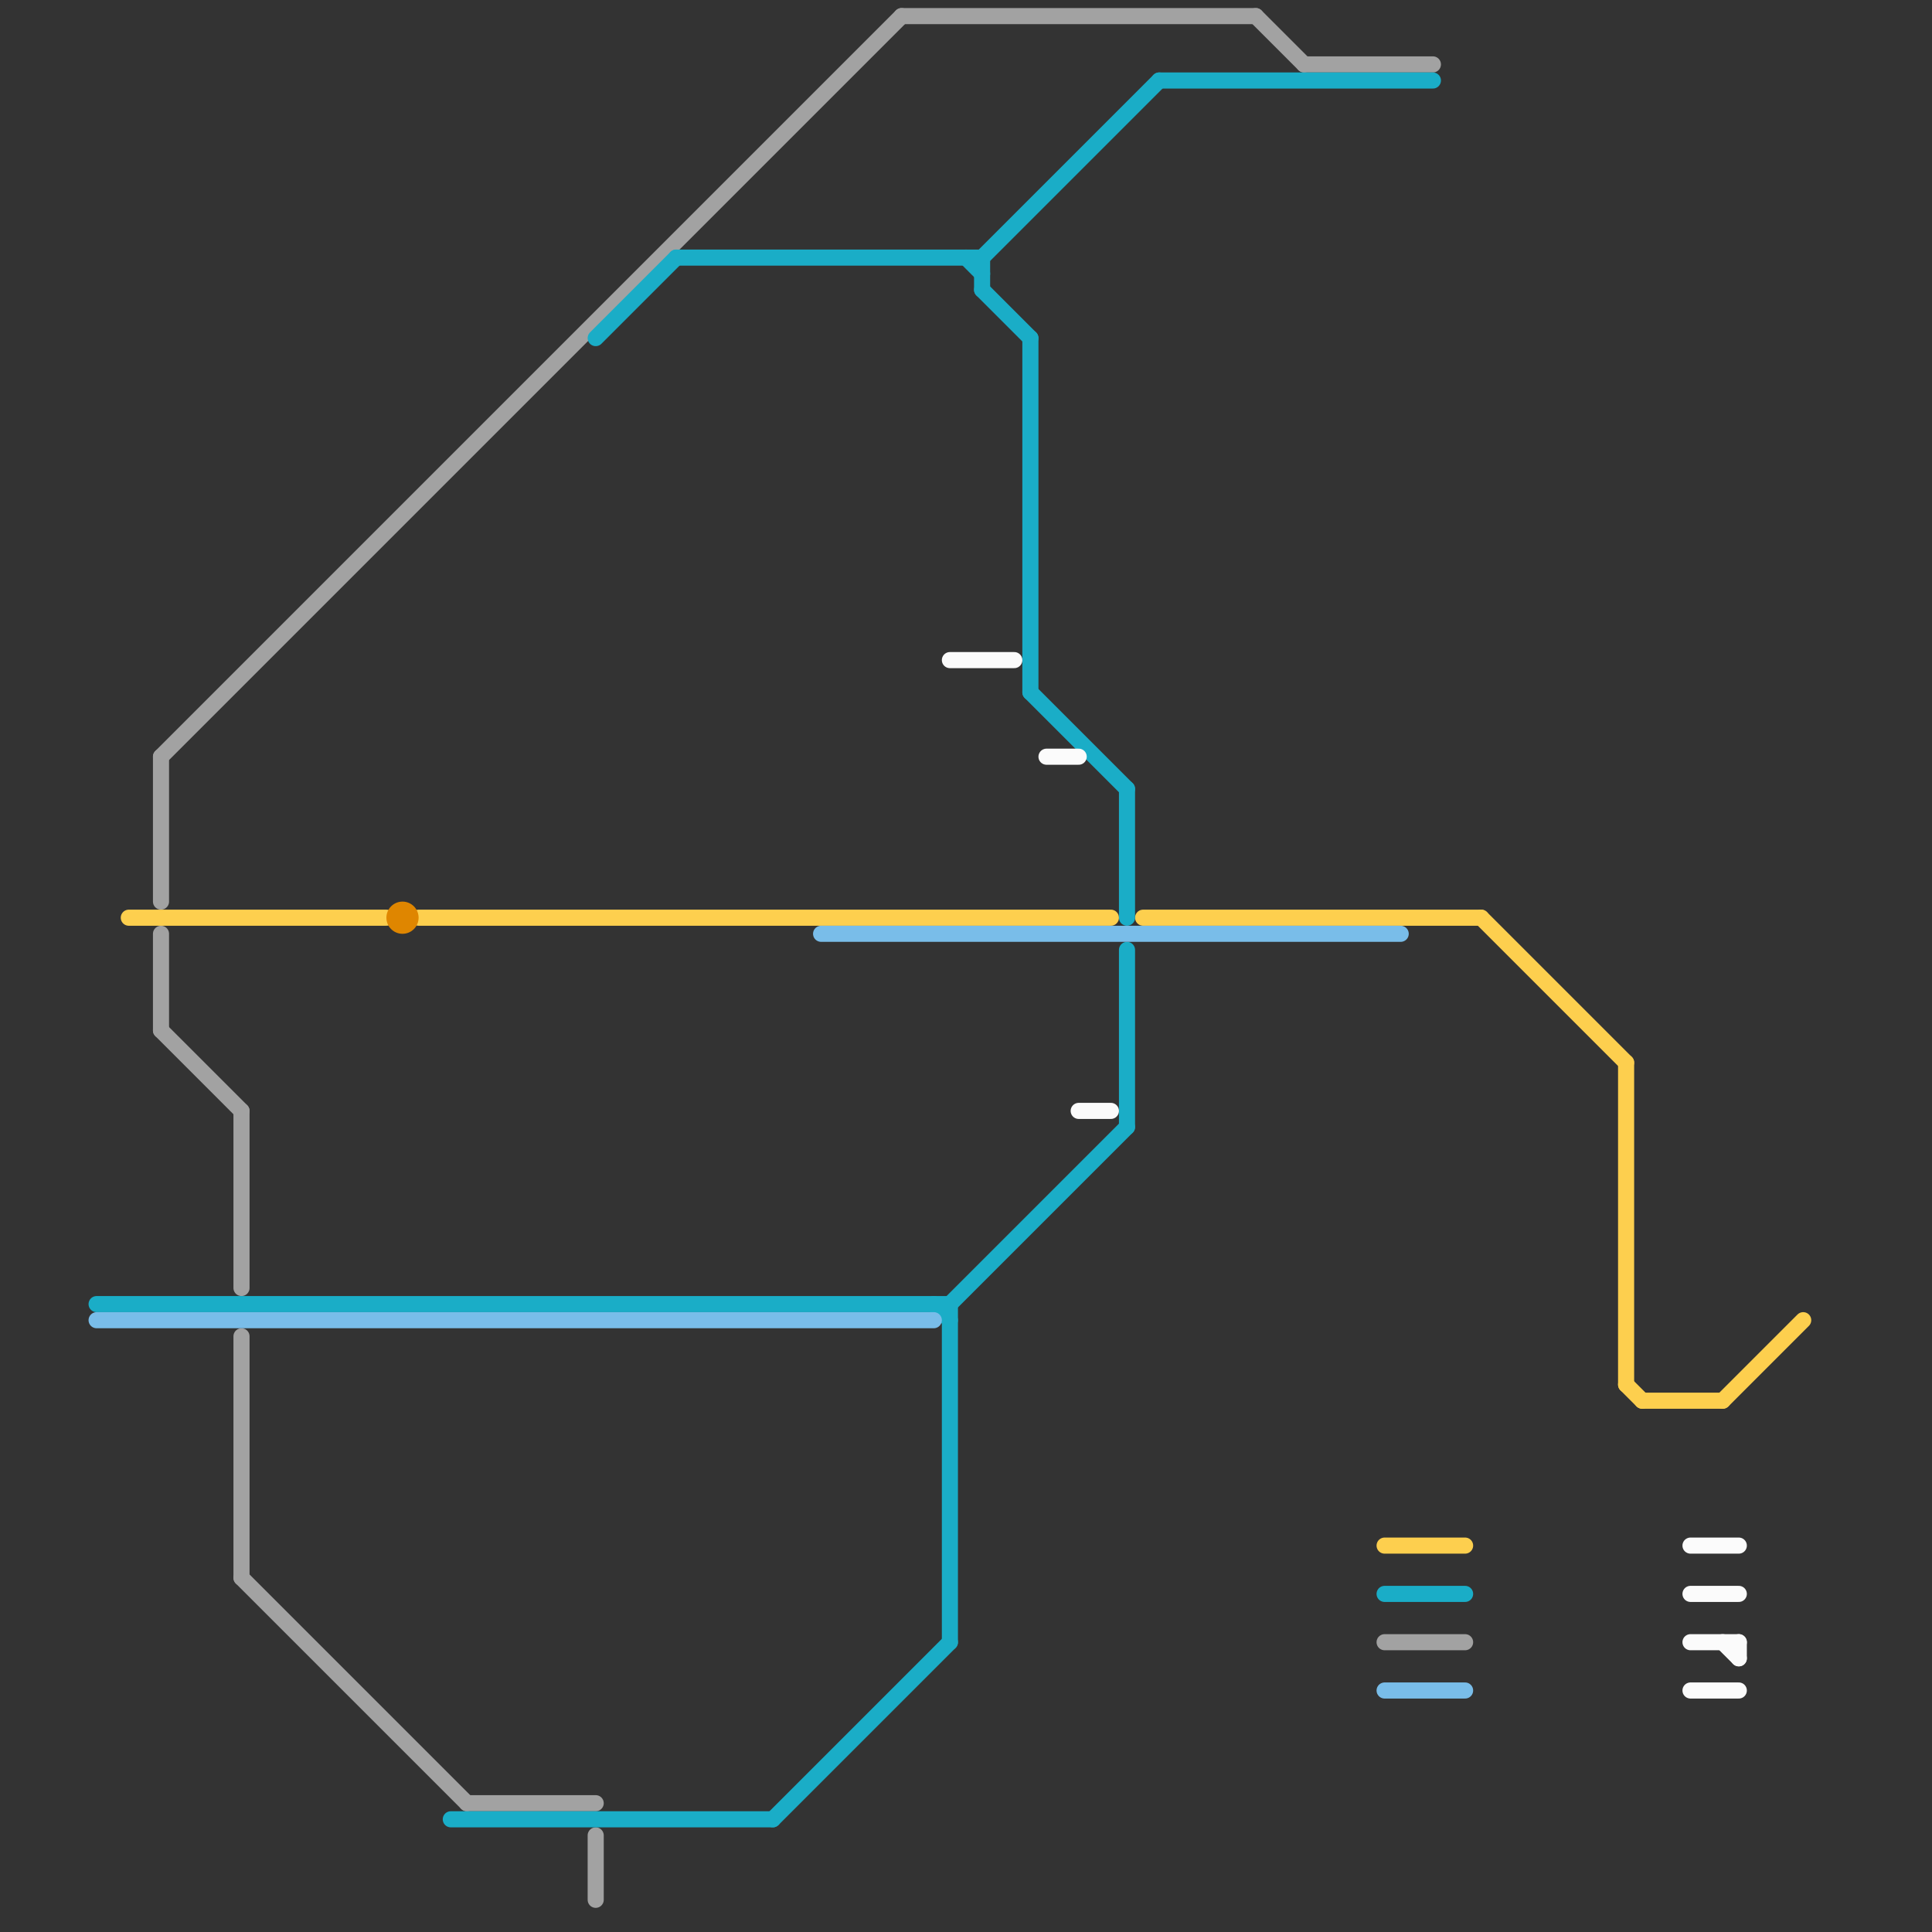 
<svg version="1.1" xmlns="http://www.w3.org/2000/svg" viewBox="0 0 120 120">
<rect x="0" y="0" width="120" height="120" fill="#333333" stroke="none"/>
<style>text { font: 1px Helvetica; font-weight: 600; white-space: pre; dominant-baseline: central; } line { stroke-width: 1; fill: none; stroke-linecap: round; stroke-linejoin: round; } .c0 { stroke: #a2a2a2 } .c1 { stroke: #fdcf4e } .c2 { stroke: #1aadc7 } .c3 { stroke: #79bde9 } .c4 { stroke: #fbfbfb } .c5 { stroke: #df8600 }</style><defs><g id="wm-xf"><circle r="1.2" fill="#000"/><circle r="0.9" fill="#fff"/><circle r="0.6" fill="#000"/><circle r="0.3" fill="#fff"/></g><g id="wm"><circle r="0.6" fill="#000"/><circle r="0.3" fill="#fff"/></g></defs><line class="c0" x1="10" y1="47" x2="10" y2="56"/><line class="c0" x1="56" y1="1" x2="78" y2="1"/><line class="c0" x1="10" y1="58" x2="10" y2="64"/><line class="c0" x1="15" y1="83" x2="15" y2="98"/><line class="c0" x1="15" y1="69" x2="15" y2="80"/><line class="c0" x1="10" y1="47" x2="56" y2="1"/><line class="c0" x1="10" y1="64" x2="15" y2="69"/><line class="c0" x1="29" y1="112" x2="37" y2="112"/><line class="c0" x1="86" y1="102" x2="91" y2="102"/><line class="c0" x1="37" y1="114" x2="37" y2="118"/><line class="c0" x1="15" y1="98" x2="29" y2="112"/><line class="c0" x1="78" y1="1" x2="81" y2="4"/><line class="c0" x1="81" y1="4" x2="89" y2="4"/><line class="c1" x1="86" y1="96" x2="91" y2="96"/><line class="c1" x1="101" y1="86" x2="102" y2="87"/><line class="c1" x1="71" y1="57" x2="92" y2="57"/><line class="c1" x1="107" y1="87" x2="112" y2="82"/><line class="c1" x1="26" y1="57" x2="69" y2="57"/><line class="c1" x1="92" y1="57" x2="101" y2="66"/><line class="c1" x1="101" y1="66" x2="101" y2="86"/><line class="c1" x1="8" y1="57" x2="24" y2="57"/><line class="c1" x1="102" y1="87" x2="107" y2="87"/><line class="c2" x1="59" y1="81" x2="70" y2="70"/><line class="c2" x1="6" y1="81" x2="59" y2="81"/><line class="c2" x1="61" y1="16" x2="72" y2="5"/><line class="c2" x1="28" y1="113" x2="48" y2="113"/><line class="c2" x1="60" y1="16" x2="61" y2="17"/><line class="c2" x1="86" y1="99" x2="91" y2="99"/><line class="c2" x1="70" y1="49" x2="70" y2="57"/><line class="c2" x1="64" y1="43" x2="70" y2="49"/><line class="c2" x1="70" y1="59" x2="70" y2="70"/><line class="c2" x1="61" y1="18" x2="64" y2="21"/><line class="c2" x1="72" y1="5" x2="89" y2="5"/><line class="c2" x1="59" y1="81" x2="59" y2="102"/><line class="c2" x1="61" y1="16" x2="61" y2="18"/><line class="c2" x1="64" y1="21" x2="64" y2="43"/><line class="c2" x1="37" y1="21" x2="42" y2="16"/><line class="c2" x1="58" y1="81" x2="59" y2="82"/><line class="c2" x1="42" y1="16" x2="61" y2="16"/><line class="c2" x1="48" y1="113" x2="59" y2="102"/><line class="c3" x1="86" y1="105" x2="91" y2="105"/><line class="c3" x1="51" y1="58" x2="87" y2="58"/><line class="c3" x1="6" y1="82" x2="58" y2="82"/><line class="c4" x1="59" y1="41" x2="63" y2="41"/><line class="c4" x1="67" y1="69" x2="69" y2="69"/><line class="c4" x1="105" y1="102" x2="108" y2="102"/><line class="c4" x1="65" y1="47" x2="67" y2="47"/><line class="c4" x1="108" y1="102" x2="108" y2="103"/><line class="c4" x1="105" y1="96" x2="108" y2="96"/><line class="c4" x1="105" y1="99" x2="108" y2="99"/><line class="c4" x1="107" y1="102" x2="108" y2="103"/><line class="c4" x1="105" y1="105" x2="108" y2="105"/><circle cx="25" cy="57" r="1" fill="#df8600" />
</svg>
